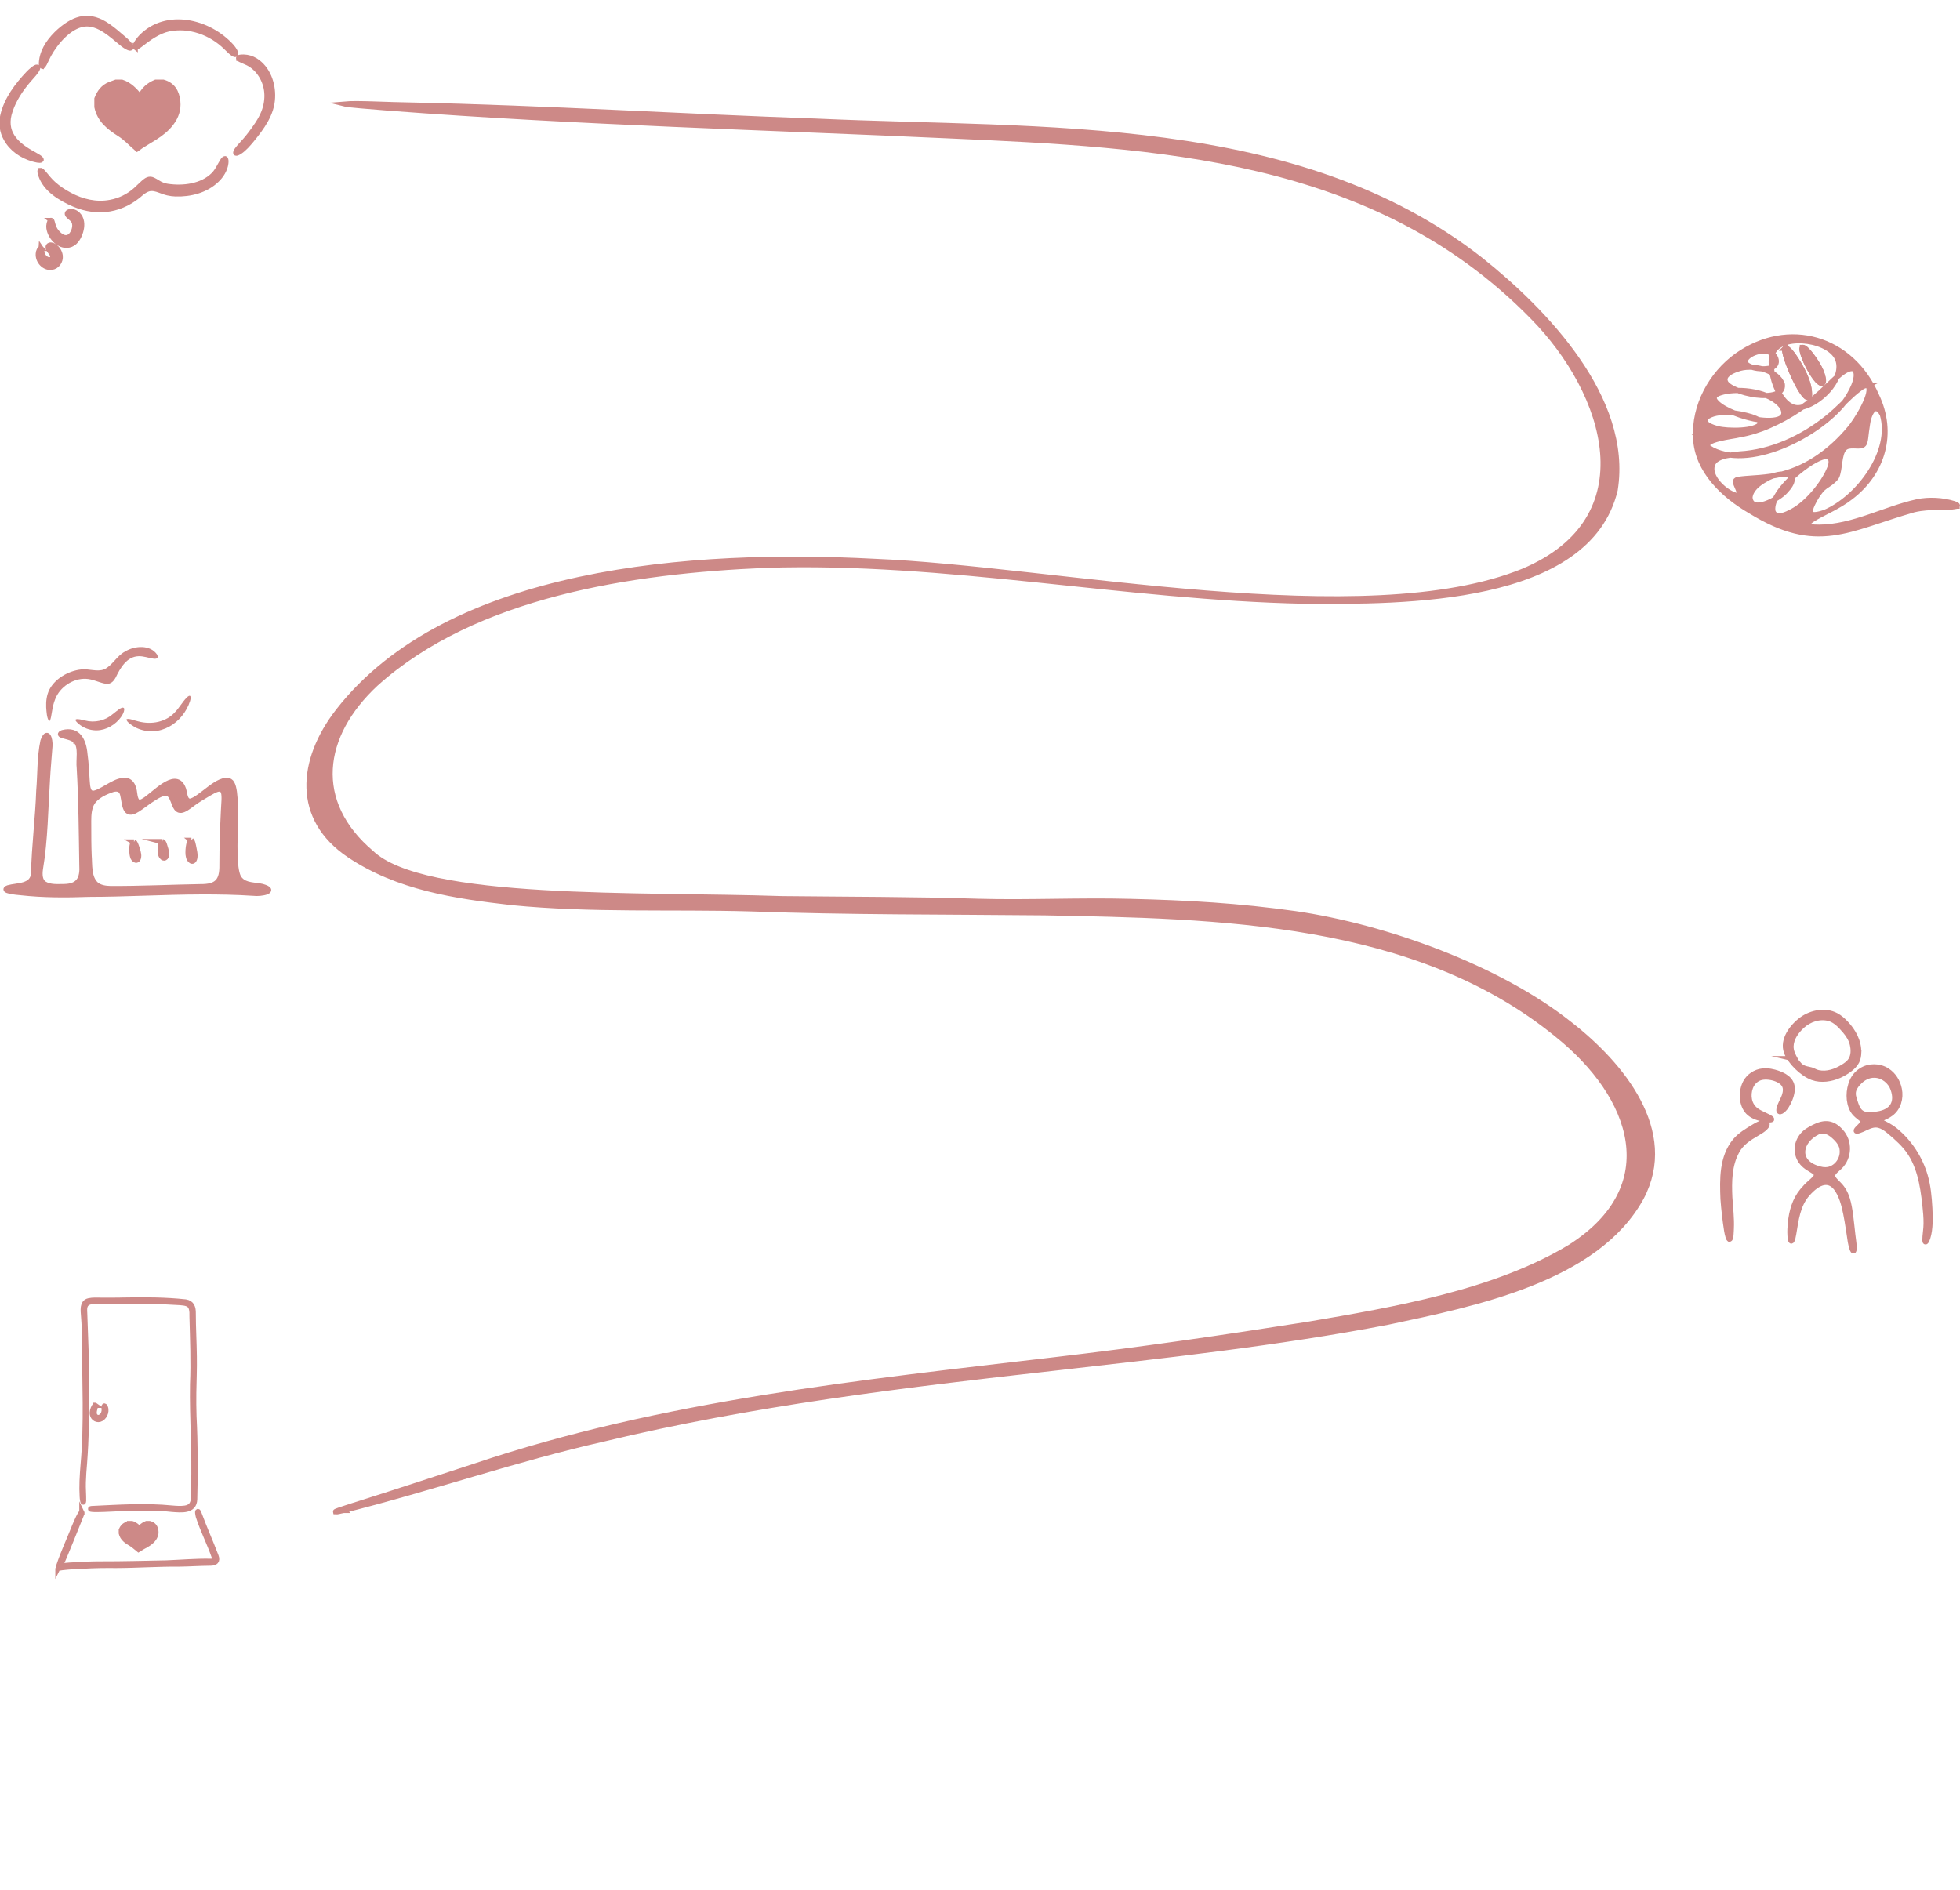 <?xml version="1.0" encoding="UTF-8"?>
<svg id="Layer_1" xmlns="http://www.w3.org/2000/svg" version="1.1" viewBox="0 0 377.74 364.28">
  <!-- Generator: Adobe Illustrator 29.8.0, SVG Export Plug-In . SVG Version: 2.1.1 Build 160)  -->
  <defs>
    <style>
      .st0, .st1 {
        fill: #cd8987;
      }

      .st1 {
        stroke: #cd8987;
        stroke-miterlimit: 10;
      }
    </style>
  </defs>
  <g>
    <path class="st1" d="M377.17,97.56c-2.55.54-4.89-.1-8.31.69-12.74,3.63-18.59,8.23-31.54.24-5.18-3-10.25-7.78-10.53-14.04-.35-6.22,2.98-12.34,7.98-15.93,9.92-6.99,22.04-3.42,26.87,7.69,3.49,7.24,1.28,14.91-5,19.65-2.18,1.71-5.02,2.9-6.66,3.86-2.21,1.22-2.08,1.94.62,1.9,6.56-.04,12.56-3.51,18.89-4.9,2.3-.49,4.96-.31,7.09.35.56.19.78.35.61.46h-.01v.03ZM359.89,74.3c-.83-.06-1.53.69-2.2,1.18-1.52,1.25-3.47,3.4-5.54,5.05-4.81,3.86-10.75,6.62-16.92,6.97-1.85.27-3.5.22-4.82,1.41-1.55,2.03.82,4.69,2.53,5.79.99.63,2.6,1.39,2.19,0-.15-.52-.53-1.19-.67-1.72-.13-.65.73-.57,1.2-.67,1.59-.2,4.92-.2,7.83-.95,4.92-1.28,9.35-4.45,12.86-8.63,1.32-1.43,4.97-7.36,3.55-8.43h-.03.02ZM329.34,86.32c7.46,4.65,21.14-2.42,26.09-8.76,1.08-1.46,3.12-4.9,1.99-6.39-1.49-.78-4.14,2.28-5.41,3.38-3.15,3.19-6.98,5.75-11.05,7.52-1.83.81-3.8,1.41-5.76,1.75-1.02.3-7.4.88-5.89,2.47l.03.03h0ZM352.67,93.17c-.55.41-1.17.66-1.81,1.48-.51.63-.98,1.39-1.35,2.12-1.36,2.6-.41,2.83,2.15,2,6.5-2.77,13.25-11.76,11.11-18.9-1.53-2.76-2.68.26-2.87,1.93-.15.86-.25,1.84-.35,2.64-.1.58-.11,1.18-.68,1.42-.74.31-2.55-.3-3.38.53-1.13,1.08-.83,4.2-1.55,5.56-.34.49-.76.82-1.24,1.19l-.03.02h0ZM341.85,67.67c-1.61,2.77.93,11.39,4.97,10.9,3.56-.45,8.61-5.25,7.43-9.09-1.22-3.95-10.25-5.25-12.36-1.88l-.04.06h0ZM341.76,98.76c.72,1.32,2.51.38,3.62-.19,3.01-1.59,6.02-5.45,7.1-7.98.66-1.35.77-3.04-1.3-2.46-3.12,1.01-10.41,7.08-9.45,10.59l.02.05h.01ZM330.41,77.02c.88,1.62,4.55,3,6.76,3.53,2,.56,8.11,1.33,6.3-2.08-2.28-3.16-8.3-3.65-11.36-2.91-.71.19-1.94.49-1.71,1.42l.02.04h-.01ZM332.5,73.54c.75,2.27,11.47,4.45,11,.57-.87-2.71-5.77-4.1-8.74-2.92-1.11.36-2.62,1.14-2.27,2.29l.02.05h-.01ZM339.33,81.58c-.11-.75-1.16-1-1.81-1.27-2.29-.69-6.59-1.52-8.74.21-.79,1.18,1.2,1.82,2.26,2.1,1.79.48,7.42.59,8.28-1v-.04h0ZM340.24,92.42c-1.47.83-2.81,1.93-2.98,3.45.25,3.33,5.54.26,6.79-1.14,3.57-3.73-.83-4.1-3.69-2.38l-.12.06h0ZM341.01,67.87c-1.23-.73-4.78.4-4.69,2,.7,1.25,3.92,1.47,5.14.97,1.48-.6.9-2.39-.36-2.92l-.09-.04h0Z"/>
    <path class="st1" d="M344.04,67.11c-.72.83,3.63,10.74,4.65,9.4.33-2.65-1.73-6.11-3.22-8.2-.69-.92-1.21-1.36-1.42-1.21l-.02.02h.01ZM347.36,66.99c-.42,1.19,2.43,6.62,3.7,6.91.75-.02.18-1.52-.02-2.11-.46-1.24-1.59-2.95-2.44-3.91-.59-.68-1.03-1.01-1.22-.91h-.02v.02Z"/>
    <path class="st1" d="M344.02,67.12c-.77.5,3.88,11.38,4.72,9.22.1-2.61-1.63-5.67-2.99-7.66-.4-.55-.85-1.18-1.36-1.53-.16-.1-.28-.11-.35-.05l-.02.02h0Z"/>
    <path class="st1" d="M347.34,67.01c-.59.64,3.16,8.31,4.06,6.61.06-1.97-1.56-4.19-2.72-5.64-.34-.33-.85-1.1-1.32-.99l-.02.02Z"/>
  </g>
  <g>
    <path class="st1" d="M14.62,142.84c-.18-.18-.41-.33-.65-.45-.96-.52-3.27-.63-1.89-1.19,2.96-.74,4.06,1.51,4.29,4.19.23,1.65.32,3.33.41,4.99.1.86.02,2.48,1.16,2.53,1.39-.09,3.88-2.24,5.5-2.43,1.74-.41,2.36,1,2.51,2.48.15,1.19.49,2.19,1.76,1.37,1.79-.98,5.99-5.92,7.51-2.58.45.82.25,2.62,1.4,2.69,1.94-.29,5.53-4.88,7.71-3.86,2.3,1.38-.32,16.85,1.96,18.95,1.03,1.18,2.84,1,4.23,1.33,3.06.87-.24,1.51-1.69,1.31-3.33-.22-6.64-.28-9.99-.27-7.24.02-14.46.46-21.7.47-4.41.16-8.81.17-13.2-.32-.61-.05-3.92-.35-2.38-.93,1.74-.51,4.77-.16,4.92-2.81.11-5.25.82-10.64,1-15.91.27-3.15.14-6.47.8-9.56.82-2.33,1.44-.43,1.34.98-.15,2.14-.37,4.29-.48,6.44-.37,5.75-.4,11.57-1.36,17.26-.14,1.03-.13,2.25.76,2.83,1.09.68,2.53.55,3.77.54,2.94-.03,3.63-1.6,3.47-4.16-.1-6.23-.14-12.46-.5-18.69-.2-1.59.42-3.92-.61-5.17l-.02-.03h-.03ZM26.38,156.1c-2.41,1.48-2.31-1.13-2.7-2.8-.26-1.34-1.24-1.44-2.38-.98-1.57.57-3.37,1.51-3.87,3.17-.4,1.17-.34,2.44-.34,3.67,0,1.9,0,3.79.08,5.69.15,1.86-.11,4.29,1.35,5.62.7.61,1.79.78,2.76.8,5.78.03,11.56-.26,17.34-.36,3.14.03,4.22-1.02,4.16-4.22,0-3.48.12-6.94.29-10.41.07-1.37.24-2.85,0-3.59-.46-1.26-1.92-.24-2.72.19-1.06.64-2.22,1.28-3.18,2.01-.84.64-1.65,1.24-2.25,1.3-1.1.11-1.29-1.38-1.7-2.16-.65-1.77-2.04-1.17-3.55-.2-1.15.68-2.17,1.59-3.25,2.24l-.04.02h0Z"/>
    <path class="st0" d="M20.08,129.01c1.54-.68,2.39-2.59,4.05-3.45,1.84-1.12,4.82-1.34,6.13.59.41.78-.18.91-.83.78-.74-.1-1.77-.49-2.72-.45-2.28.06-3.55,2.3-4.41,4.1-.54.97-1.14,1.42-2.24,1.15-1.11-.25-2.3-.85-3.48-.89-2.47-.13-5.07,1.57-5.96,3.96-.29.7-.46,1.5-.58,2.24-.07.42-.13.82-.2,1.14-.12.56-.24.86-.38.79-.45-.55-.5-1.83-.56-2.63-.05-1.17.09-2.37.62-3.42,1.1-2.14,3.66-3.61,6.07-3.88,1.61-.19,3.09.51,4.46-.02h.04-.01Z"/>
    <path class="st0" d="M24.4,138.62c.53-.2,1.61.31,2.27.43,2.52.67,5.36.15,7.11-1.84.75-.79,1.42-1.95,2.15-2.7.79-.82.95-.28.71.58-1.38,4.31-5.94,7.21-10.32,5.23-.53-.26-2.06-1.17-1.92-1.68h0v-.02Z"/>
    <path class="st0" d="M14.6,138.67c.39-.2,1.22.1,1.77.2,1.83.49,3.87.06,5.31-1.19.71-.52,1.94-1.73,2.25-1.12.11.66-.51,1.58-.98,2.12-1.27,1.43-3.14,2.28-4.95,2.06-1.16-.1-2.37-.7-3.16-1.51-.26-.27-.36-.46-.25-.55h.01Z"/>
    <path class="st1" d="M36.88,161.97c.26.21.31.71.4,1.04.15.84.42,1.7.24,2.45-.31,1.09-1.13.33-1.22-.46-.16-.57-.03-2.94.57-3.03h.02-.01Z"/>
    <path class="st1" d="M25.82,162.29c.22.12.31.47.42.71.24.7.58,1.58.47,2.2-.15,1-1,.64-1.17-.17-.16-.51-.27-2.57.26-2.74h.02Z"/>
    <path class="st1" d="M31.32,162.22c.12.03.25.24.36.57.18.56.44,1.3.42,1.9,0,.66-.53.98-.94.41-.27-.37-.33-1.02-.28-1.61.08-.65.13-1.22.41-1.27h.03Z"/>
  </g>
  <g>
    <path class="st1" d="M361.63,216.83c-.96-.05-1.83.47-2.68.85-.31.14-1,.4-1.14.35-.33-.1.56-.84.68-.99.31-.33.75-.71.46-1.12-.13-.19-.39-.38-.7-.63-.41-.31-.91-.77-1.19-1.27-.93-1.68-.86-3.93-.1-5.66.36-.82.98-1.55,1.76-2.03,1.47-.95,3.51-.92,4.97.03,1.27.8,2.07,2.15,2.35,3.58.35,1.72-.17,3.66-1.65,4.73-.52.4-1.22.67-1.79.96-.46.24-.38.41.1.69.81.42,1.81.91,2.56,1.55,2.79,2.27,4.79,5.41,5.77,8.77.59,2.04.77,4.12.89,6.24.05.96.08,1.93.04,2.89-.04.9-.15,1.94-.42,2.77-.16.53-.52,1.28-.56.54-.02-.95.24-2.2.23-3.24.02-1.2-.11-2.41-.23-3.6-.43-3.86-1.06-7.99-3.68-11.12-.65-.78-1.39-1.48-2.15-2.16-1.01-.83-2.16-2.05-3.53-2.13h.01ZM361.29,207.24c-1.22-.05-2.3.58-3.09,1.43-.31.32-.58.68-.78,1.08-.35.63-.3,1.35-.09,2.02.43,1.24.68,2.77,2.28,3.04.73.12,1.48.03,2.2-.08,2.85-.41,3.96-2.23,3.03-4.82-.48-1.44-1.92-2.63-3.53-2.67h-.02Z"/>
    <path class="st1" d="M350.07,226.4c-.22-.98-2.89-1.17-3.6-3.94-.42-1.67.39-3.51,1.86-4.49.4-.27.83-.5,1.25-.71,2.08-1.06,3.64-.9,5.16.78,1.81,1.91,1.71,5.09-.2,6.89-.19.19-.4.37-.6.55-.33.29-.76.73-.76,1.08-.03.63.79,1.26,1.23,1.75,1.59,1.58,1.94,3.79,2.24,5.94.16,1.23.28,2.46.42,3.69.08.76.23,1.6.26,2.34.01.34,0,.6-.04.73-.04.17-.14.17-.26-.1-.19-.43-.33-1.06-.42-1.56-.21-1.33-.38-2.67-.62-4-.33-1.84-.66-3.73-1.51-5.38-1.7-3.34-4.11-2.15-6.14.15-1.91,2.17-2.2,5.05-2.66,7.75-.08.41-.19,1.1-.39,1.32-.24.2-.29-.87-.31-1.11-.05-.77,0-1.57.08-2.34.21-2.23.83-4.47,2.31-6.24.45-.55.95-1.07,1.49-1.54.44-.42,1.27-1.02,1.21-1.56h0ZM355.05,221.83c0-1.2-.82-2.15-1.71-2.92-.86-.75-1.89-1.22-3.02-.71-3.41,1.67-4.19,5.5-.32,6.9.85.31,1.65.48,2.49.29,1.6-.41,2.64-2,2.56-3.55h0Z"/>
    <path class="st1" d="M358.22,202.9c-.01.58-.11,1.15-.36,1.67-.56,1.17-2.11,2.13-3.31,2.7-1.62.72-3.56,1.04-5.26.42-1.94-.72-4.32-3.02-4.99-4.9-.86-2.37,1.07-4.94,3-6.34,1.84-1.3,4.49-1.82,6.55-.73.71.38,1.31.9,1.86,1.48,1.49,1.57,2.57,3.54,2.5,5.69h.01ZM345.62,204.06c.21.05,1.13,1.19,1.29,1.34.74.65,1.64.66,2.14.82s.91.45,1.41.54c1.62.34,3.27-.22,4.63-1.05.59-.35,1.18-.75,1.56-1.32.6-.89.58-2.06.36-3.04-.22-1-.76-1.85-1.43-2.64-.84-.96-1.76-2.02-3.03-2.39-1.85-.52-3.87.17-5.23,1.42-1.12,1.02-2.1,2.39-2.15,3.89-.04.98.42,1.88.91,2.72.2.35.42.73.58.99.11.16.21.36.4.42l-1.44-1.7Z"/>
    <path class="st1" d="M333.32,238.86c-.09,0-.19-.17-.28-.48-.11-.36-.19-.73-.27-1.19-.32-2.02-.55-4.06-.7-6.09-.15-3.79-.26-8.07,2.34-11.21.98-1.15,2.33-1.94,3.64-2.73.54-.32,1.03-.6,1.61-.73.45-.09.75-.08.89.14.2.71-1.43,1.59-2.01,1.93-1.5.87-2.96,1.84-3.77,3.34-1.53,2.72-1.53,5.94-1.4,8.95.13,2.03.39,4.05.29,6.08-.03.43-.02,1.88-.32,1.99h-.02Z"/>
    <path class="st1" d="M341.43,215.77c-.27.26-1.74-.1-2.24-.22-.97-.24-1.93-.71-2.52-1.49-1.13-1.49-1.11-3.86-.24-5.47.63-1.16,1.87-2,3.24-2.15,1.03-.12,2.07.1,3.03.44,1.72.61,2.92,1.61,2.68,3.44-.14,1.04-.57,2.05-1.14,2.95-.25.39-.68.82-.94.94-.3.16-.51.06-.45-.38.14-.94.83-1.86,1.1-2.8.18-.6.25-1.25-.04-1.82-.69-1.39-3.64-2.03-5.01-1.34-1.52.71-2.03,2.57-1.75,4.06.17.9.67,1.67,1.44,2.19.43.3.94.53,1.44.77.32.16,1.48.64,1.4.88h0Z"/>
  </g>
  <g>
    <g>
      <path class="st1" d="M23.98,250.58c3.92-.07,7.87-.06,11.77.36,1.25.19,1.51,1.12,1.49,2.2,0,2.78.17,5.52.2,8.32.04,2.33-.06,4.66-.1,6.99-.03,1.51,0,3.01.04,4.52.27,5.33.29,10.67.14,16.01-.07,2.37-2.57,2.07-4.37,1.94-2.55-.29-5.12-.27-7.68-.21-2.46,0-4.89.27-7.35.23-.23,0-1.1-.08-.44-.17,5.15-.24,10.35-.6,15.49-.09.81.07,1.61.13,2.43.02,2.22-.29,1.59-2.41,1.72-3.95.23-6.65-.31-13.29-.2-19.94.19-4.33,0-8.66-.11-12.98.09-2.62-.65-2.69-3.19-2.81-5.4-.34-10.83-.18-16.24-.12-.42.07-.79.23-1.01.53-.33.44-.29,1.12-.25,1.67.38,9.64.68,19.35-.04,28.97-.1,1.19-.2,2.37-.23,3.56-.05,1.21.08,2.43.06,3.64-.08.84-.27-.56-.26-.73-.13-2.08,0-4.13.17-6.2.73-7.95.27-15.94.29-23.91-.02-1.59-.07-3.17-.2-4.75-.06-1.03-.37-2.65,1-2.96.74-.17,1.57-.11,2.33-.11,1.51.02,3.02,0,4.53-.02h.02-.01Z"/>
      <path class="st1" d="M11.16,302.24s.05-.1.26-.19c.75-.34,1.73-.36,2.58-.41,1.85-.11,3.64-.21,5.48-.2,4.2.01,8.4-.11,12.61-.19,2.83-.11,5.67-.37,8.5-.31.23,0,.58,0,.69-.14.19-.19.05-.59-.04-.84-.89-2.59-2.18-5.05-3.01-7.66-.06-.23-.11-.52-.13-.72,0-.17,0-.26.03-.27.08.02.21.36.27.52,1,2.73,2.21,5.39,3.24,8.12.35.93-.09,1.33-1.08,1.34-2,.01-3.99.15-5.99.18-4.07-.04-8.13.26-12.2.27-2.09-.02-4.19,0-6.28.13-1.38.05-2.76.12-4.13.29-.22.03-.72.13-.8.1h0v-.02Z"/>
      <path class="st1" d="M15.78,291.5c.04.08-.09.43-.15.59-1.33,3.27-2.62,6.57-4.02,9.81-.22.35-.35.27-.27-.12.85-2.55,2-5.01,2.99-7.51.25-.6.51-1.2.79-1.78.11-.2.48-1,.65-.99h.01Z"/>
      <path class="st1" d="M18.38,270.87s0,.19-.05.43c-.1.38-.24.83-.16,1.23.09.57.69.88,1.21.57.38-.21.64-.67.69-1.13.06-.13-.13-1.1.08-.96.58.7.13,2.03-.66,2.45-.7.4-1.53-.06-1.67-.8-.11-.52.06-1.07.32-1.53.11-.19.2-.29.24-.26h0Z"/>
    </g>
    <path class="st1" d="M24.95,293.66h.48c.63.19,1.08.61,1.51,1.11.27-.56.72-.89,1.29-1.11h.61c.8.21,1.12.74,1.2,1.44.07.6-.13,1.14-.53,1.62-.76.92-1.94,1.33-2.83,1.93-.51-.4-.92-.81-1.41-1.1-.88-.5-1.66-1.05-1.89-2.03v-.62c.2-.48.52-.87,1.07-1.07.16-.06.33-.11.5-.17h0Z"/>
  </g>
  <g>
    <g>
      <path class="st1" d="M7.77,32.84c.19-.02.46.3.75.64.54.65,1.12,1.39,1.77,1.96.94.85,2.01,1.55,3.12,2.14,2.41,1.3,5.15,1.95,7.86,1.43,1.82-.33,3.53-1.17,4.91-2.41.51-.45.96-.94,1.46-1.37.61-.53,1.1-.88,1.83-.55.64.29,1.15.74,1.89,1.01.29.11.58.18.91.23,3.01.45,6.64.02,8.88-2.21.51-.51.89-1.16,1.23-1.79.24-.4.69-1.36.99-1.34.04,0,.06.03.09.07.08.12.11.43.06.84-.15,1.19-.87,2.35-1.74,3.18-2.1,2.04-5.12,2.79-7.96,2.7-.5-.02-.99-.08-1.47-.19-.56-.13-1.09-.34-1.59-.52-.67-.25-1.4-.45-2.08-.27-.45.11-.93.41-1.36.74-3.74,3.41-8.43,4.2-13.05,2.23-2.6-1.14-5.44-2.79-6.4-5.6-.09-.24-.26-.88-.09-.91h-.01Z"/>
      <path class="st1" d="M45.98,11.24c-.04-.23.6-.24.99-.24.79.02,1.56.25,2.25.67,2.38,1.48,3.43,4.45,3.3,7.15-.11,3.12-2.04,5.72-4.02,8.15-.67.8-1.43,1.7-2.29,2.26-.36.23-.63.33-.73.29-.29-.15.61-1.14.81-1.37.69-.74,1.37-1.51,1.98-2.32.98-1.3,1.97-2.67,2.57-4.17.48-1.21.7-2.53.59-3.84-.19-2.31-1.52-4.58-3.61-5.66-.32-.16-.66-.3-.98-.44-.25-.1-.83-.35-.85-.5h0v.02Z"/>
      <path class="st1" d="M8.13,12.77c-.2-.05-.15-.68-.1-1.09.28-2.26,1.8-4.23,3.46-5.71,3.08-2.68,5.87-3.34,9.34-.93,1.05.72,2.01,1.59,2.99,2.42.33.28.66.58.95.91.91,1.04.42,1.17-.64.47-.27-.17-.52-.37-.77-.58-.97-.81-1.94-1.66-3-2.36-1.25-.83-2.72-1.48-4.24-1.25-2.83.44-5.37,3.48-6.72,5.89-.17.32-.33.65-.48.97-.17.33-.53,1.25-.79,1.26h0Z"/>
      <path class="st1" d="M7.92,30.82c-.21.2-1.15-.06-1.58-.18-2.14-.62-4.06-1.93-5.15-3.89-.78-1.36-.99-2.97-.64-4.49.73-3.12,2.74-5.79,4.96-8.13.34-.35,1.32-1.28,1.71-1.2.26.15-.49,1.09-.69,1.33-.34.41-.72.8-1.06,1.21-1.48,1.71-2.79,3.71-3.5,5.82-1.48,4.2,1.09,6.62,4.57,8.47.27.17,1.51.79,1.38,1.05h0Z"/>
      <path class="st1" d="M26.06,9.1c-.08-.06-.03-.26.12-.55.27-.5.61-.94,1.05-1.42,4.85-4.95,13.01-3.04,17.42,1.86.24.28.42.54.58.82.19.34.34.74.05.7-.52-.15-1.24-.94-1.7-1.38-2.91-2.88-7.1-4.37-11.08-3.56-1.04.23-2.01.68-2.93,1.24-.92.54-1.89,1.32-2.71,1.93-.33.23-.64.45-.8.36h0Z"/>
      <path class="st1" d="M9.91,42.5c.05.04.1.13.14.27.06.17.11.39.16.58.08.31.22.66.4.95.58.93,1.83,2.06,2.9,1.23.7-.58,1.18-1.95.74-2.85-.1-.19-.24-.35-.39-.5-.26-.28-1.19-.81-.78-1.21.14-.14.5-.23.78-.19.56.06,1.09.42,1.41.88.61.87.56,2.02.26,3-.32,1-.85,2.04-1.86,2.46-2,.78-4-1.29-4.24-3.18-.03-.26-.02-.53.04-.78.04-.17.21-.81.42-.66h.02Z"/>
      <path class="st1" d="M7.93,47.87c.07.1.08.3.1.45.03.25.06.51.17.75.18.41.5.76.91.92.37.16.86.09,1.01-.29.24-.63-.5-1.17-.75-1.67-.15-.27-.15-.64.18-.76.3-.13.75.05,1.02.27.55.42.95,1.06,1.03,1.76.13,1.03-.6,2.09-1.64,2.22-1.45.19-2.68-1.2-2.58-2.61.01-.23.06-.44.16-.64.11-.22.29-.53.41-.39h-.02Z"/>
    </g>
    <path class="st1" d="M22.36,15.84h1.12c1.48.49,2.52,1.56,3.53,2.85.63-1.43,1.68-2.3,3-2.85h1.44c1.87.53,2.62,1.92,2.81,3.71.16,1.55-.31,2.93-1.24,4.16-1.77,2.38-4.53,3.42-6.62,4.97-1.18-1.03-2.14-2.09-3.31-2.83-2.05-1.3-3.87-2.7-4.41-5.23v-1.59c.48-1.24,1.21-2.25,2.5-2.76.39-.15.78-.28,1.17-.43h0Z"/>
  </g>
  <path class="st1" d="M66.31,291.1c16.52-4.14,33.29-9.97,49.97-13.73,28.44-6.86,57.6-10.39,86.66-13.64,21.31-2.44,43.29-4.8,64.55-8.89,16.67-3.54,40.19-8.23,48.81-23.96,6.84-12.82-3.78-25.74-13.84-33.54-13.63-10.83-35.43-18.71-52.83-21.23-10.95-1.53-20.55-2.09-31.85-2.36-9.73-.26-19.72.25-29.31-.02-12.21-.4-25.24-.37-37.78-.51-27.61-.93-69.05.75-79.12-8.83-11.5-9.74-9.95-22.58.89-32.63,19.14-17.2,49.26-21.71,75.07-22.8,34.88-1.13,69.11,6.22,103.93,6.92,18.94.14,54.62.32,59.82-21.45,2.82-17.64-13.65-34.56-25.87-44.31-35.44-27.82-84.43-24.77-127.96-26.76-26.09-.91-52.28-2.55-78.32-3.11-4.19-.04-10.24-.42-12.73-.2.54.14,4.82.5,8.81.81,35.77,2.72,73.82,3.76,107.5,5.31,40.19,1.78,82.15,3.77,112.59,34.83,14.58,14.76,22.2,39.01-1.71,49.08-30.41,12.42-90.76-.5-125.19-1.88-34.75-1.83-81.91,1.44-103.26,28.91-7.32,9.47-8.3,20.7,2.21,27.73,9.34,6.25,20.31,7.88,31.32,9.13,15.34,1.51,30.68.77,45.97,1.2,18.9.68,37.78.57,56.67.76,33.25.64,71.48,1.2,98.78,23.5,14.78,11.84,20.91,29.23,2.51,40.94-14.44,8.73-33.76,12.04-50.52,14.89-16.3,2.57-32.41,4.92-48.75,6.82-37.37,4.41-75.73,8.32-111.88,20.53-7.01,2.27-14.88,4.89-21.96,7.12-.66.22-1.31.41-1.94.61-1.88.61-2.94.96-2.91,1.05.46.04.83-.14,1.62-.27h.07l-.02-.02Z"/>
</svg>